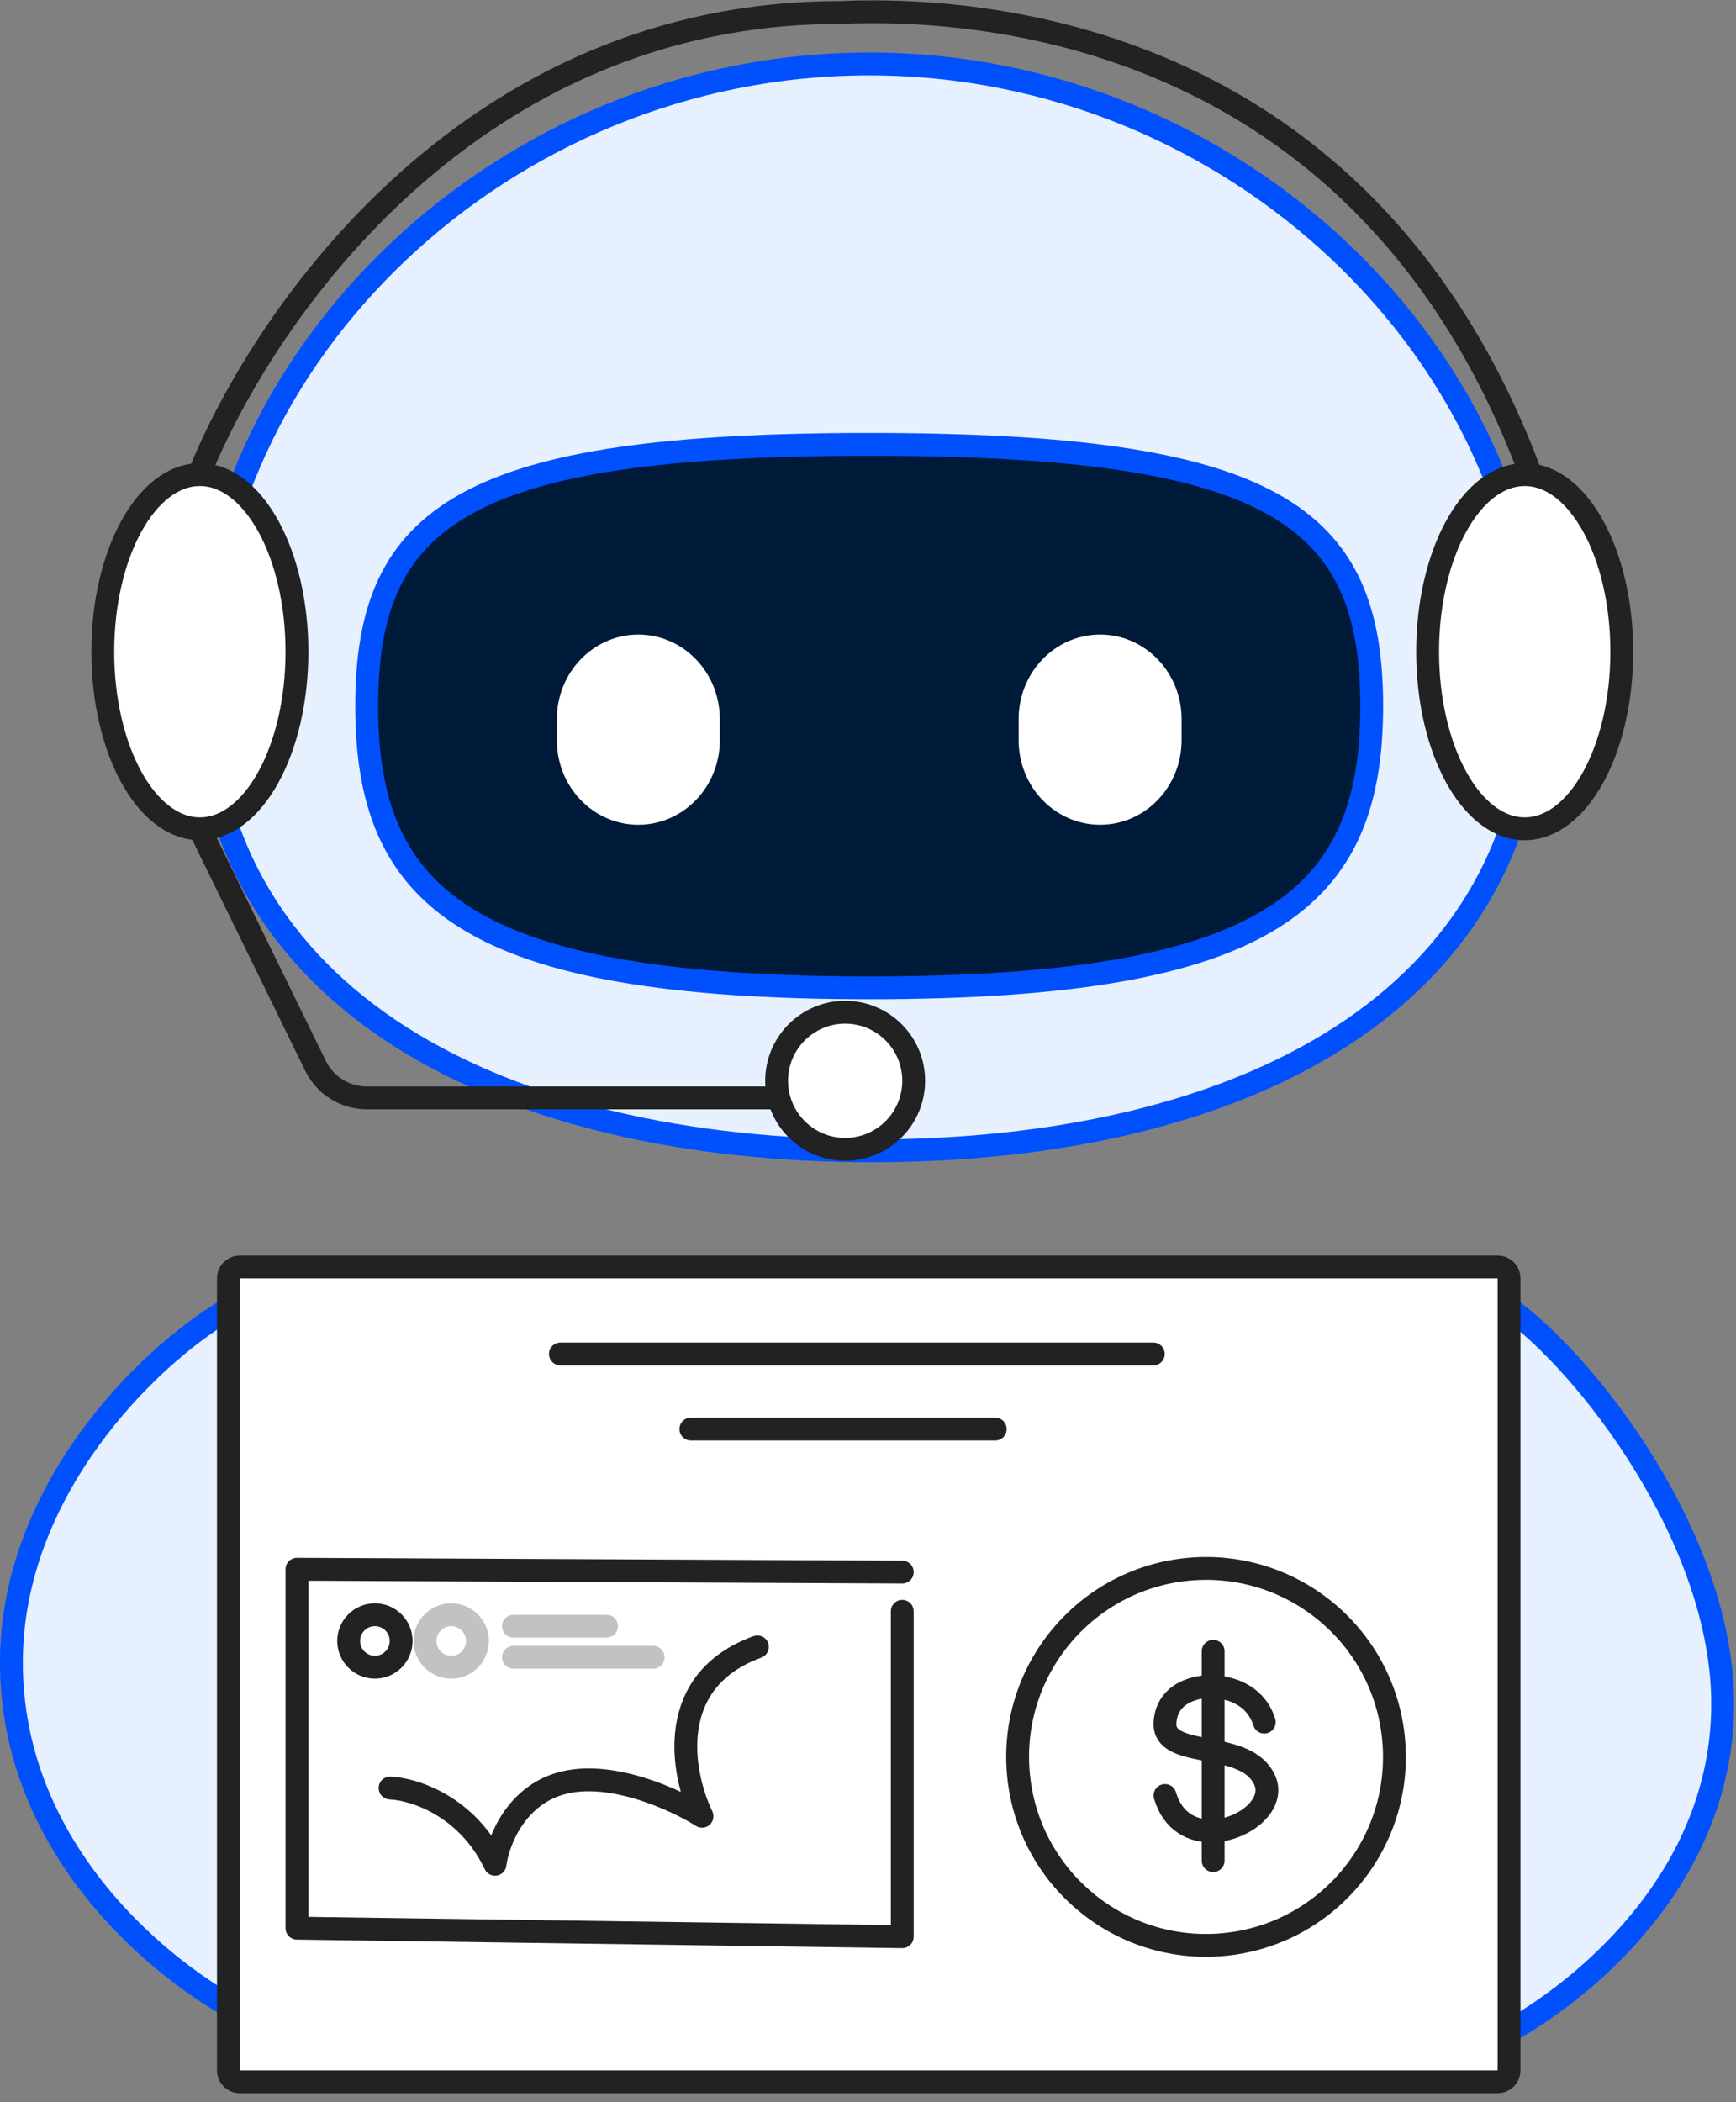 <svg width="152" height="184" viewBox="0 0 152 184" fill="none" xmlns="http://www.w3.org/2000/svg">
<rect x="0" y="0" width="152" height="184" fill="#808080" stroke="none"/>
<path d="M134.374 59.56C134.374 87.763 108.525 100.728 76.344 100.728C44.164 100.728 17.838 87.763 17.838 59.56C17.838 31.357 43.925 5.597 76.106 5.597C108.286 5.597 134.374 31.357 134.374 59.56Z" fill="#E6F0FF" stroke="#0050FE" stroke-width="2" stroke-linecap="round" stroke-linejoin="round"/>
<path d="M76.106 38.893C111.391 38.893 120.104 45.059 120.104 61.795C120.104 78.531 111.391 86.459 76.106 86.459C40.82 86.459 32.107 78.531 32.107 61.795C32.107 45.059 40.82 38.893 76.106 38.893Z" fill="#001A3A" stroke="#0050FE" stroke-width="2" stroke-linecap="round" stroke-linejoin="round"/>
<path d="M89.188 62.94C89.188 58.854 92.382 55.541 96.322 55.541C100.263 55.541 103.457 58.854 103.457 62.94V64.79C103.457 68.876 100.263 72.189 96.322 72.189C92.382 72.189 89.188 68.876 89.188 64.79V62.94Z" fill="white"/>
<path d="M48.756 62.94C48.756 58.854 51.95 55.541 55.891 55.541C59.831 55.541 63.026 58.854 63.026 62.94V64.79C63.026 68.876 59.831 72.189 55.891 72.189C51.95 72.189 48.756 68.876 48.756 64.79V62.94Z" fill="white"/>
<path d="M150.832 149.137C150.832 134.641 138.867 119.243 131.9 114.339C130.768 113.542 129.428 114.425 129.428 115.809V176.101C129.428 177.549 130.907 178.5 132.165 177.784C139.68 173.504 150.832 163.656 150.832 149.137Z" fill="#E6F0FF" stroke="#0050FE" stroke-width="2" stroke-linecap="round" stroke-linejoin="round"/>
<path d="M1 145.508C1 130.481 12.847 118.819 19.828 114.673C21.028 113.96 22.404 114.88 22.404 116.276V173.671C22.404 175.131 20.901 176.081 19.645 175.335C12.13 170.869 1 160.616 1 145.508Z" fill="#E6F0FF" stroke="#0050FE" stroke-width="2" stroke-linecap="round" stroke-linejoin="round"/>
<path d="M26 57.042C26 65.602 22.194 72.542 17.5 72.542C12.806 72.542 9 65.602 9 57.042C9 48.482 12.806 41.542 17.5 41.542C22.194 41.542 26 48.482 26 57.042Z" fill="white" stroke="#222222" stroke-width="2" stroke-linecap="round" stroke-linejoin="round"/>
<ellipse cx="133.5" cy="57.042" rx="8.5" ry="15.5" fill="white" stroke="#222222" stroke-width="2" stroke-linecap="round" stroke-linejoin="round"/>
<path d="M17.484 41.394C23.318 27.06 41.484 1.097 73.5 1.097C89.484 0.394 120.384 4.994 133.984 41.393" stroke="#222222" stroke-width="2" stroke-linecap="round" stroke-linejoin="round"/>
<path d="M17.5 72.597L27.629 93.295C28.468 95.01 30.21 96.097 32.12 96.097H71.5" stroke="#222222" stroke-width="2" stroke-linecap="round" stroke-linejoin="round"/>
<circle cx="74" cy="94.597" r="6" fill="white" stroke="#222222" stroke-width="2" stroke-linecap="round" stroke-linejoin="round"/>
<path fill-rule="evenodd" clip-rule="evenodd" d="M21 110.894C20.448 110.894 20 111.341 20 111.894V181.213C20 181.766 20.448 182.213 21 182.213H131.128C131.68 182.213 132.128 181.766 132.128 181.213V111.894C132.128 111.341 131.68 110.894 131.128 110.894L21 110.894Z" fill="white"/>
<path d="M49.07 118.507H100.981M60.491 125.083H87.138M132.128 111.894V181.213C132.128 181.766 131.68 182.213 131.128 182.213H21C20.448 182.213 20 181.766 20 181.213V111.894C20 111.341 20.448 110.894 21 110.894L131.128 110.894C131.68 110.894 132.128 111.341 132.128 111.894Z" stroke="#222222" stroke-width="2" stroke-linecap="round" stroke-linejoin="round"/>
<path d="M122.058 152.69C122.658 161.781 115.774 169.637 106.683 170.237C97.592 170.837 89.737 163.953 89.137 154.862C88.537 145.771 95.421 137.915 104.512 137.315C113.603 136.715 121.458 143.599 122.058 152.69Z" fill="white" stroke="#222222" stroke-width="2" stroke-linecap="round" stroke-linejoin="round"/>
<path d="M110.697 150.729C110.366 149.619 109.282 147.808 106.221 147.624M106.221 147.624C104.897 147.545 102.205 148.064 102.006 150.729C101.869 152.565 103.995 152.811 106.221 153.259M106.221 147.624V144.531M106.221 147.624V153.259M102.006 157.153C102.689 159.49 104.446 160.322 106.221 160.253M106.221 153.259C108.035 153.624 109.917 154.123 110.697 155.726C111.752 157.892 108.964 160.146 106.221 160.253M106.221 153.259V160.253M106.221 160.253V162.852" stroke="#222222" stroke-width="2" stroke-linecap="round" stroke-linejoin="round"/>
<path d="M79 137.6L26 137.351V168.766L79 169.513L79 141.031" stroke="#222222" stroke-width="2" stroke-linecap="round" stroke-linejoin="round"/>
<path d="M34.154 156.5C36.196 156.583 40.893 158.032 43.344 163.172C43.599 161.195 45.181 156.994 49.47 156.006C53.758 155.018 59.255 157.571 61.467 158.971C59.68 155.265 58.148 147.111 66.317 144.146" stroke="#222222" stroke-width="2" stroke-linecap="round" stroke-linejoin="round"/>
<path d="M53.109 142.334H44.955" stroke="#c3c2c1" stroke-width="2" stroke-linecap="round" stroke-linejoin="round"/>
<path d="M57.186 145.052H44.955" stroke="#c3c2c1" stroke-width="2" stroke-linecap="round" stroke-linejoin="round"/>
<circle cx="32.825" cy="143.629" r="2.297" stroke="#222222" stroke-width="2" stroke-linecap="round" stroke-linejoin="round"/>
<circle cx="39.508" cy="143.629" r="2.297" stroke="#c3c2c1" stroke-width="2" stroke-linecap="round" stroke-linejoin="round"/>
</svg>
